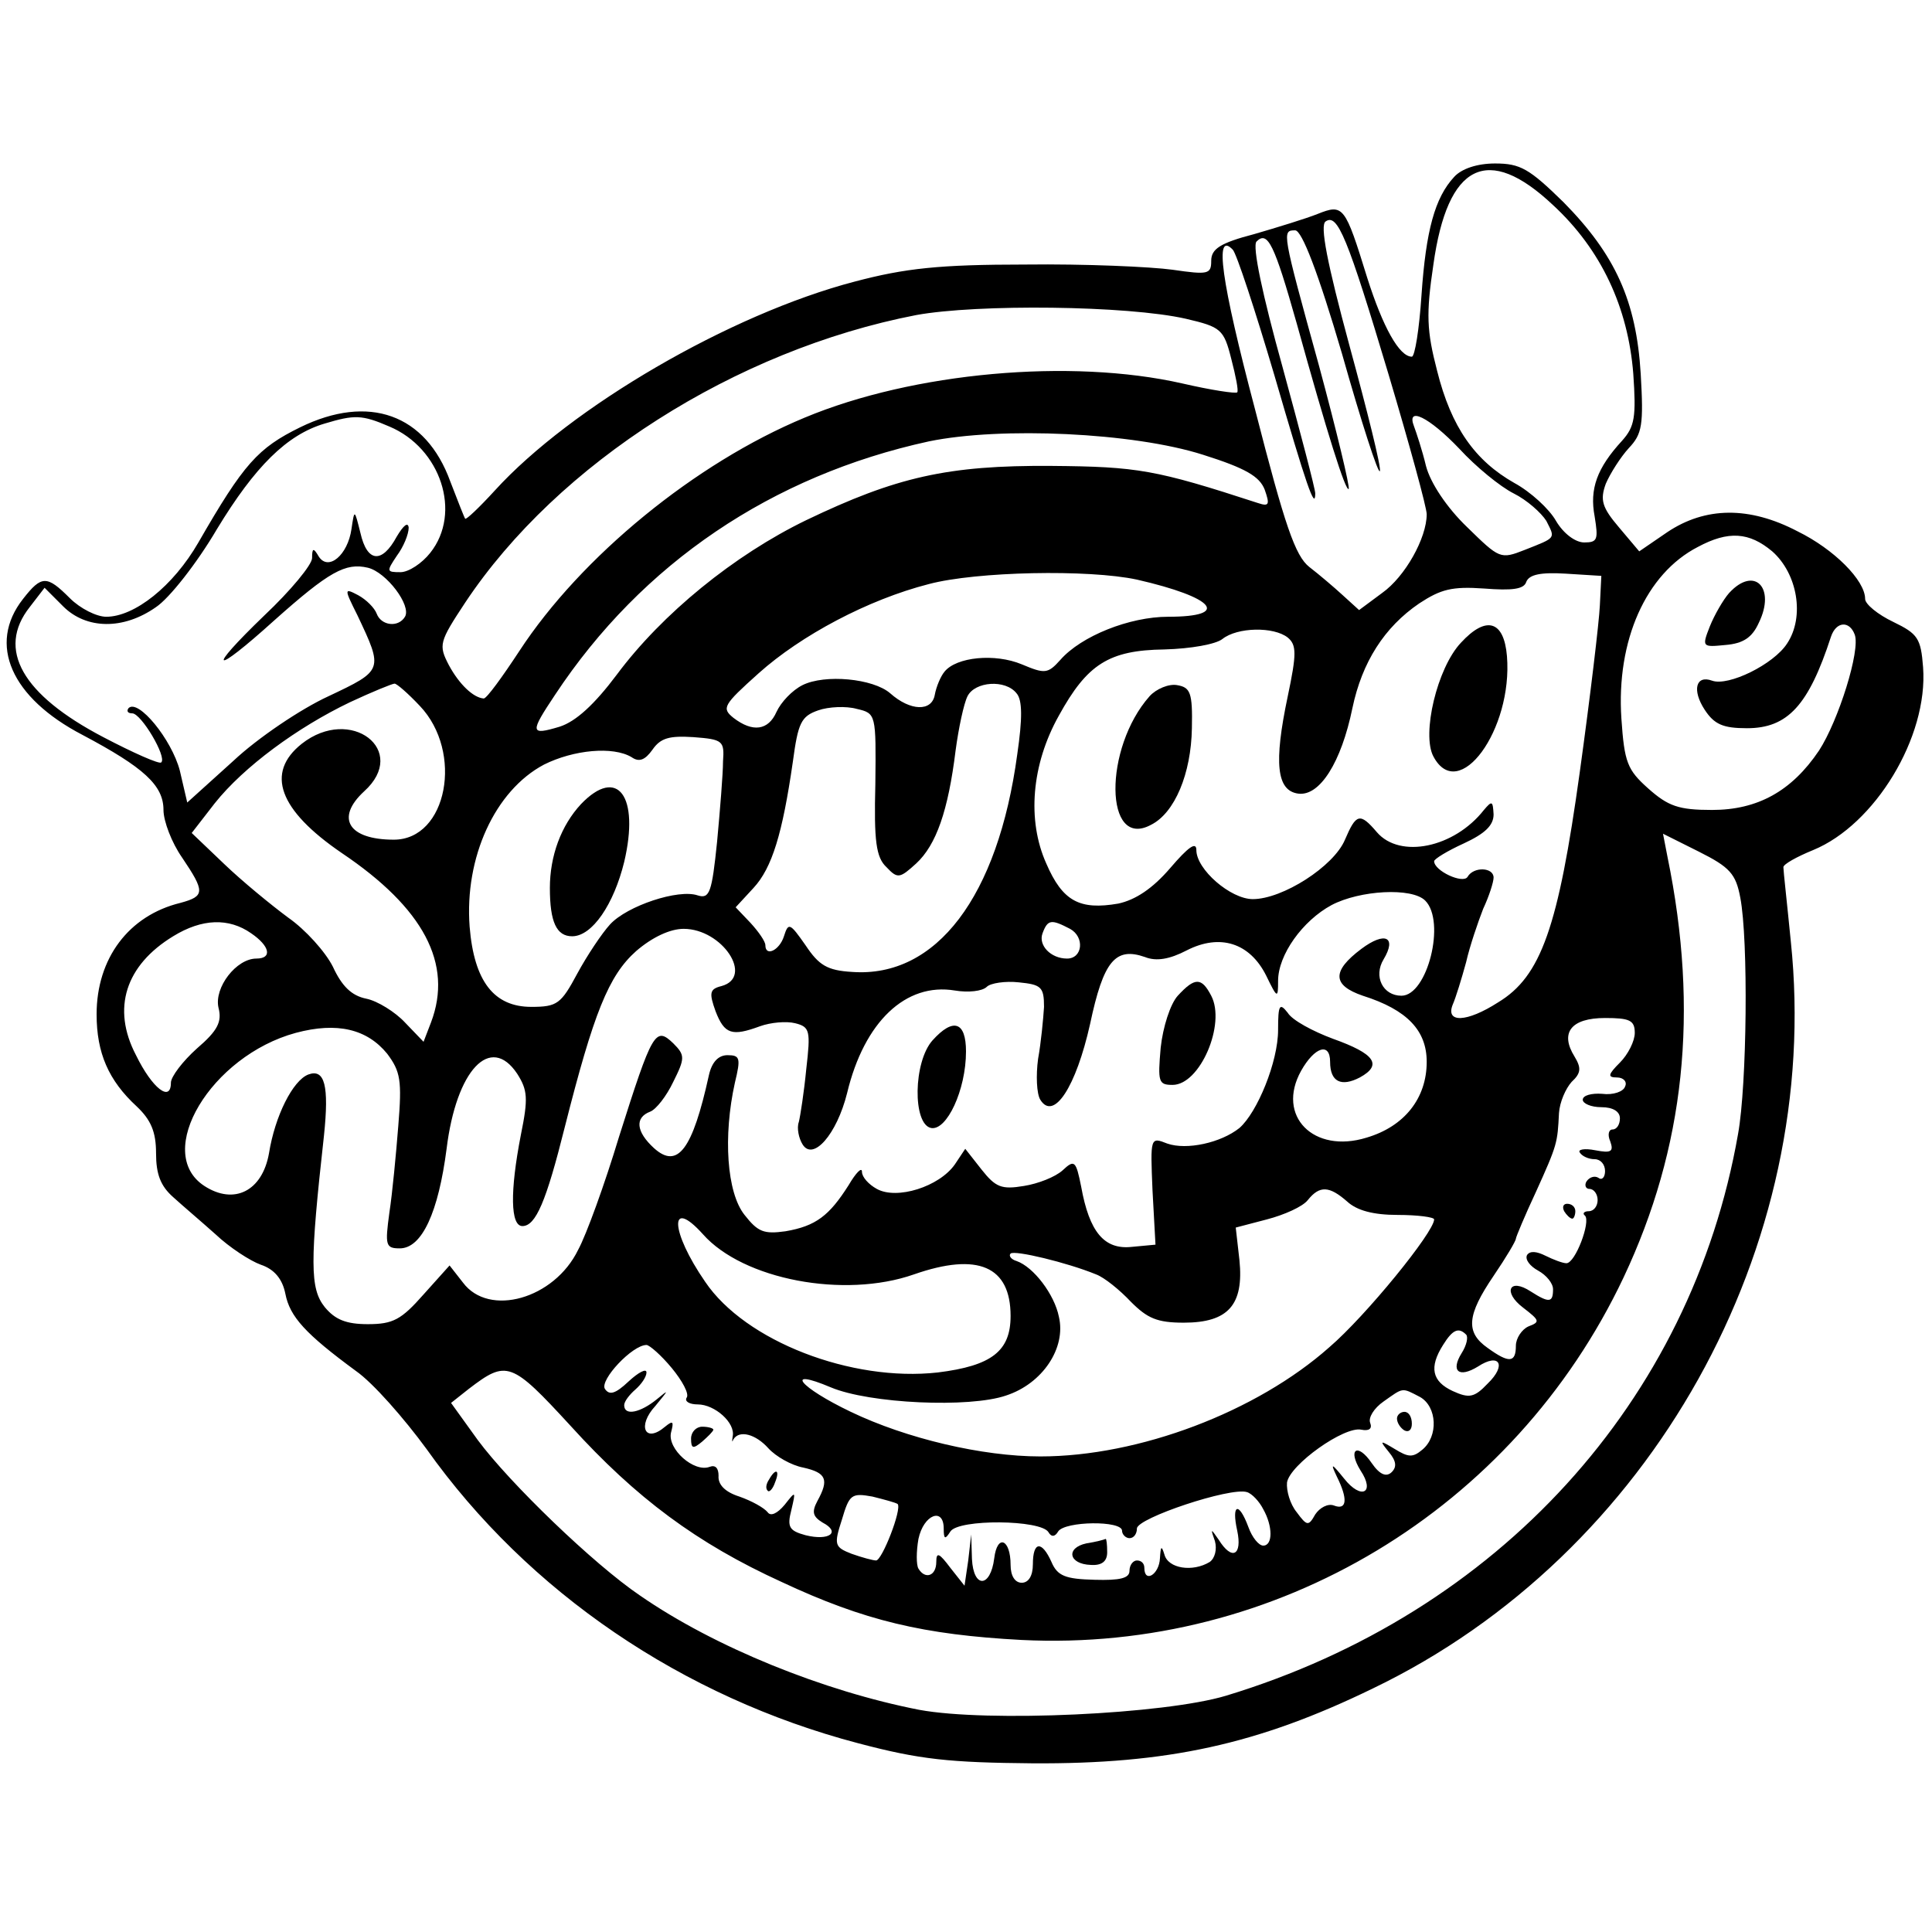 <?xml version="1.0" standalone="no"?>
<!DOCTYPE svg PUBLIC "-//W3C//DTD SVG 20010904//EN"
 "http://www.w3.org/TR/2001/REC-SVG-20010904/DTD/svg10.dtd">
<svg version="1.0" xmlns="http://www.w3.org/2000/svg"
 width="260pt" height="260pt" viewBox="0 0 260 260"
 preserveAspectRatio="xMidYMid meet">
<g transform="translate(0,260) scale(0.1,-0.1)"
fill="#000000" stroke="none">
<path d="M1957 2362 c-26 -28 -38 -72 -44 -159 -3 -46 -9 -83 -13 -83 -17 0
-39 40 -60 106 -30 97 -32 100 -67 86 -15 -6 -54 -18 -85 -27 -46 -12 -58 -20
-58 -36 0 -18 -4 -19 -52 -12 -29 4 -118 8 -198 7 -116 0 -162 -5 -230 -23
-168 -44 -382 -169 -484 -281 -21 -23 -39 -40 -40 -38 -1 1 -10 24 -20 50 -33
91 -110 118 -202 73 -57 -28 -76 -49 -137 -155 -34 -59 -86 -100 -124 -100
-13 0 -35 11 -49 25 -31 31 -38 31 -63 -1 -48 -61 -16 -133 80 -183 83 -44
109 -68 109 -101 0 -15 11 -44 25 -64 31 -46 31 -52 -2 -61 -70 -17 -113 -75
-113 -150 0 -52 16 -89 54 -124 19 -18 26 -34 26 -63 0 -28 6 -44 23 -59 12
-11 38 -33 57 -50 19 -18 47 -36 61 -41 18 -6 29 -19 33 -39 6 -31 27 -54 95
-104 23 -16 65 -64 95 -105 137 -193 345 -334 581 -396 83 -22 123 -26 235
-27 180 -1 302 25 458 101 374 180 605 594 562 1005 -5 51 -10 95 -10 100 0 4
18 14 40 23 83 34 155 152 148 246 -3 39 -7 45 -40 61 -21 10 -38 24 -38 31 0
25 -42 67 -91 91 -65 34 -124 33 -175 -1 l-38 -26 -27 32 c-23 27 -26 37 -18
59 6 14 20 36 31 48 18 19 20 31 16 100 -6 98 -34 160 -104 231 -46 45 -58 52
-92 52 -24 0 -45 -7 -55 -18z m133 -38 c65 -60 101 -138 108 -227 4 -58 2 -71
-15 -90 -34 -37 -44 -65 -37 -102 5 -31 4 -35 -14 -35 -12 0 -28 12 -38 29 -9
16 -34 39 -56 51 -53 30 -85 75 -104 151 -14 54 -15 76 -5 143 19 136 73 163
161 80z m-221 -229 c28 -94 51 -178 51 -187 0 -32 -29 -84 -60 -106 l-31 -23
-22 20 c-12 11 -32 28 -45 38 -19 15 -33 56 -73 212 -46 174 -55 241 -30 215
5 -5 30 -81 56 -169 43 -148 55 -183 55 -159 0 6 -20 82 -44 170 -27 97 -41
163 -35 169 15 15 24 -4 54 -110 41 -148 66 -227 70 -223 2 2 -16 77 -40 166
-50 181 -50 182 -32 182 9 0 31 -57 63 -166 26 -92 49 -163 51 -158 2 5 -17
81 -41 169 -30 111 -40 162 -32 167 16 11 29 -20 85 -207z m-273 76 c47 -11
51 -14 61 -54 6 -23 10 -43 8 -45 -2 -2 -35 3 -74 12 -150 34 -362 15 -508
-46 -147 -61 -301 -187 -384 -314 -23 -35 -44 -64 -48 -64 -14 1 -33 19 -47
45 -14 27 -13 31 22 84 125 188 364 340 607 387 82 15 284 13 363 -5z m-1072
-145 c69 -29 98 -116 55 -170 -11 -14 -29 -26 -40 -26 -19 0 -19 1 -5 22 9 12
16 29 16 38 -1 8 -7 3 -16 -12 -20 -37 -40 -35 -49 5 -8 32 -8 32 -12 5 -5
-35 -31 -57 -44 -37 -7 12 -9 12 -9 -2 0 -9 -29 -44 -64 -77 -80 -77 -70 -82
13 -7 74 66 96 78 126 71 25 -6 59 -51 50 -66 -9 -15 -32 -12 -38 4 -3 8 -14
19 -25 25 -19 10 -19 9 -1 -27 35 -74 35 -74 -39 -109 -37 -17 -95 -56 -128
-87 l-62 -56 -10 43 c-11 42 -56 97 -69 84 -3 -4 -1 -7 5 -7 12 0 47 -59 39
-66 -2 -3 -38 13 -78 34 -109 57 -144 118 -99 175 l20 26 25 -25 c31 -31 81
-32 125 -1 18 12 55 59 82 105 51 84 94 127 145 142 40 12 50 12 87 -4z m1440
-30 c22 -24 55 -51 73 -60 18 -9 37 -26 44 -37 12 -24 14 -22 -29 -39 -33 -13
-34 -12 -78 31 -27 26 -49 59 -55 82 -5 21 -13 45 -16 53 -11 28 20 13 61 -30z
m-345 -8 c57 -18 76 -29 83 -47 7 -20 6 -23 -9 -18 -138 45 -162 49 -278 50
-140 1 -209 -15 -330 -73 -97 -47 -194 -126 -255 -208 -30 -40 -55 -63 -77
-70 -40 -12 -40 -8 -6 43 117 177 292 295 503 341 97 20 275 12 369 -18z m766
-130 c34 -30 44 -88 20 -124 -18 -28 -79 -58 -101 -50 -22 8 -27 -13 -10 -39
13 -20 25 -25 57 -25 55 0 83 31 113 123 7 21 25 22 32 3 8 -21 -22 -116 -48
-156 -37 -55 -83 -80 -144 -80 -45 0 -59 5 -86 29 -28 25 -32 35 -36 94 -7
105 33 195 103 231 41 22 69 20 100 -6z m-855 -38 c105 -24 127 -50 42 -50
-52 0 -117 -26 -145 -58 -17 -19 -21 -19 -52 -6 -36 15 -88 10 -104 -10 -5 -6
-11 -20 -13 -31 -4 -23 -33 -22 -60 2 -23 20 -88 26 -118 11 -14 -7 -29 -23
-35 -36 -11 -25 -32 -28 -58 -8 -16 13 -14 17 34 60 57 51 147 99 229 120 64
17 215 20 280 6z m623 -35 c-1 -22 -13 -123 -27 -224 -29 -209 -52 -275 -110
-310 -42 -27 -71 -28 -61 -3 4 9 12 35 18 57 5 22 16 54 23 72 8 17 14 36 14
42 0 14 -27 15 -35 1 -6 -10 -45 8 -45 21 0 3 18 14 40 24 28 13 40 24 40 39
-1 18 -2 19 -13 6 -40 -51 -113 -66 -144 -30 -23 27 -28 25 -43 -10 -15 -36
-84 -80 -124 -80 -30 0 -76 40 -76 66 0 12 -11 4 -35 -24 -24 -28 -47 -43 -70
-48 -52 -9 -75 3 -97 54 -26 58 -20 133 17 199 38 69 67 88 142 89 36 1 69 7
78 14 20 16 69 17 88 2 12 -10 12 -22 0 -79 -19 -90 -15 -127 14 -131 29 -4
58 42 73 115 13 62 43 109 90 141 29 19 44 23 87 20 38 -3 54 -1 57 9 4 10 20
13 53 11 l48 -3 -2 -40z m-1588 -135 c59 -62 37 -180 -35 -180 -61 0 -79 29
-40 65 61 55 -18 116 -84 64 -49 -39 -31 -89 54 -147 110 -74 150 -149 120
-228 l-10 -26 -25 26 c-13 14 -37 29 -52 32 -20 4 -33 17 -45 43 -10 20 -37
50 -60 66 -23 17 -62 49 -86 72 l-44 42 31 40 c39 49 111 102 182 136 30 14
57 25 60 25 3 0 18 -13 34 -30z m803 17 c8 -9 8 -34 1 -82 -26 -192 -109 -301
-222 -293 -34 2 -45 9 -63 36 -21 30 -23 31 -29 12 -6 -19 -25 -28 -25 -12 0
5 -9 18 -20 30 l-20 21 24 26 c25 27 39 73 53 170 7 52 11 61 34 69 14 5 38 6
52 2 26 -6 26 -7 25 -101 -2 -77 1 -99 15 -112 15 -16 18 -15 40 5 27 25 43
71 53 152 4 30 11 63 16 73 10 20 51 23 66 4z m-395 -92 c0 -16 -4 -65 -8
-108 -7 -68 -10 -77 -26 -72 -26 9 -95 -14 -118 -39 -11 -12 -31 -42 -44 -66
-22 -41 -27 -45 -62 -45 -50 0 -77 34 -83 108 -7 93 34 183 100 218 40 20 93
25 118 10 10 -7 18 -4 28 10 11 16 23 19 55 17 40 -3 42 -5 40 -33z m1369
-183 c11 -57 9 -252 -3 -318 -63 -360 -323 -645 -689 -756 -83 -25 -321 -36
-413 -19 -128 25 -275 84 -376 154 -62 42 -175 151 -218 209 l-36 50 24 19
c51 39 57 37 137 -50 88 -97 170 -158 284 -210 111 -52 191 -71 323 -78 342
-17 662 175 810 488 82 174 102 357 59 566 l-6 31 48 -24 c42 -21 50 -30 56
-62z m-424 -4 c28 -28 3 -128 -32 -128 -25 0 -38 26 -24 49 18 30 2 38 -30 14
-40 -30 -39 -49 2 -63 60 -19 86 -47 86 -89 0 -49 -30 -87 -81 -102 -71 -22
-122 29 -88 90 18 32 39 39 39 12 0 -27 15 -34 40 -21 31 17 20 32 -36 52 -27
10 -55 25 -61 35 -11 14 -13 11 -13 -23 0 -43 -28 -111 -52 -132 -25 -20 -71
-30 -97 -21 -23 9 -23 9 -20 -63 l4 -73 -32 -3 c-37 -4 -57 20 -68 81 -7 35
-9 37 -25 22 -10 -9 -33 -18 -52 -21 -30 -5 -38 -2 -57 22 l-22 28 -14 -21
c-21 -30 -78 -48 -105 -33 -11 6 -20 16 -20 23 0 7 -8 -1 -18 -18 -26 -41 -44
-55 -85 -62 -29 -4 -37 -1 -55 22 -24 30 -29 106 -13 178 8 33 7 37 -10 37
-12 0 -21 -9 -25 -27 -22 -100 -42 -127 -74 -98 -24 22 -26 41 -5 49 8 3 22
21 31 40 16 32 16 36 0 52 -24 23 -28 16 -73 -126 -19 -63 -44 -132 -55 -152
-32 -66 -120 -91 -155 -44 l-18 23 -35 -39 c-30 -34 -41 -40 -75 -40 -29 0
-44 6 -58 23 -20 25 -20 60 -1 231 7 67 1 90 -21 82 -21 -8 -45 -56 -53 -106
-9 -51 -47 -70 -87 -44 -69 45 9 175 123 206 56 15 96 5 123 -28 18 -24 20
-36 15 -97 -3 -38 -8 -91 -12 -117 -6 -44 -5 -48 14 -48 30 0 52 49 63 134 13
106 59 155 95 101 14 -22 15 -33 5 -82 -15 -77 -14 -123 2 -123 18 0 32 33 57
133 39 154 59 204 96 237 22 19 46 30 64 30 52 0 95 -65 51 -77 -16 -4 -17 -9
-8 -34 12 -31 22 -34 60 -20 14 5 35 7 47 4 20 -5 21 -10 15 -62 -3 -31 -8
-63 -10 -71 -3 -8 0 -22 5 -30 14 -23 46 13 60 69 23 96 79 149 145 138 18 -3
37 -1 43 5 5 5 25 8 43 6 30 -3 34 -6 34 -33 -1 -16 -4 -48 -8 -70 -3 -22 -2
-47 3 -55 18 -29 48 17 67 102 18 85 34 104 74 90 15 -6 33 -3 56 9 45 23 85
10 107 -34 15 -31 16 -31 16 -7 0 35 33 81 72 102 38 20 108 24 126 6z m-1580
-44 c25 -17 29 -34 7 -34 -27 0 -57 -39 -51 -66 5 -19 -1 -31 -29 -55 -19 -17
-35 -38 -35 -46 0 -27 -25 -8 -47 37 -33 63 -14 121 50 160 39 24 75 25 105 4z
m1102 6 c20 -11 17 -40 -4 -40 -22 0 -39 18 -33 34 7 19 12 19 37 6z m760
-140 c0 -11 -9 -29 -20 -40 -16 -16 -17 -20 -4 -20 9 0 14 -6 11 -12 -2 -7
-16 -12 -31 -10 -14 1 -26 -2 -26 -8 0 -5 11 -10 25 -10 16 0 25 -6 25 -15 0
-8 -4 -15 -10 -15 -5 0 -7 -7 -3 -16 5 -14 1 -16 -20 -12 -15 3 -24 1 -21 -3
3 -5 12 -9 20 -9 8 0 14 -7 14 -16 0 -8 -4 -13 -9 -9 -5 3 -12 1 -16 -5 -3 -5
-1 -10 4 -10 6 0 11 -7 11 -15 0 -8 -5 -15 -12 -15 -6 0 -9 -3 -5 -6 8 -8 -13
-64 -25 -64 -5 0 -18 5 -28 10 -12 6 -21 7 -25 1 -3 -6 4 -15 15 -21 11 -6 20
-17 20 -25 0 -18 -5 -19 -30 -3 -29 19 -38 -1 -10 -22 22 -17 23 -19 7 -25 -9
-4 -17 -16 -17 -26 0 -23 -9 -24 -38 -3 -30 21 -28 44 8 97 17 25 30 47 30 50
0 2 12 31 27 63 29 64 29 66 31 106 1 15 9 33 17 42 13 12 13 19 4 34 -20 32
-5 52 41 52 33 0 40 -3 40 -20z m-387 -227 c13 -12 35 -18 68 -18 27 0 49 -3
49 -6 0 -17 -92 -130 -141 -172 -98 -87 -256 -147 -389 -147 -78 0 -180 24
-255 60 -69 33 -91 60 -27 33 52 -22 187 -28 236 -11 49 16 81 64 71 106 -6
30 -34 67 -57 75 -7 2 -11 7 -8 10 5 5 76 -12 115 -28 11 -4 32 -21 47 -37 22
-22 35 -28 71 -28 60 0 81 24 75 84 l-5 44 42 11 c23 6 48 17 55 26 16 20 29
19 53 -2z m-867 -44 c54 -61 190 -87 284 -54 86 30 130 11 130 -56 0 -47 -25
-67 -98 -76 -116 -13 -259 42 -313 122 -47 68 -49 115 -3 64z m1027 -135 c3
-3 1 -14 -6 -25 -15 -24 -4 -34 22 -18 29 19 39 2 13 -23 -18 -19 -25 -20 -47
-10 -28 13 -32 32 -13 62 13 21 21 24 31 14z m-1069 -45 c14 -17 24 -35 20
-40 -3 -5 4 -9 15 -9 23 0 51 -25 47 -43 -1 -7 -1 -9 1 -4 8 13 30 7 47 -12
10 -11 31 -23 47 -26 31 -7 35 -16 19 -45 -8 -15 -6 -21 7 -29 25 -13 9 -25
-23 -17 -22 6 -25 11 -19 34 6 26 6 26 -9 7 -10 -12 -19 -16 -23 -10 -5 6 -21
15 -38 21 -19 6 -29 16 -28 28 0 10 -4 15 -12 12 -21 -8 -57 24 -52 46 4 15 3
17 -8 8 -27 -23 -38 1 -13 28 18 22 19 23 2 9 -22 -18 -44 -23 -44 -8 0 5 7
14 15 21 8 7 15 17 15 23 0 6 -11 0 -24 -12 -18 -17 -26 -19 -32 -10 -7 12 37
59 56 59 4 0 20 -14 34 -31z m1007 -39 c23 -13 25 -53 3 -71 -13 -11 -19 -10
-37 1 -20 12 -21 12 -8 -4 10 -12 11 -20 4 -27 -7 -7 -16 -4 -27 12 -19 28
-33 19 -15 -10 20 -30 1 -40 -22 -11 -17 21 -19 22 -10 3 15 -30 14 -46 -4
-39 -8 3 -19 -3 -25 -12 -9 -16 -11 -16 -25 3 -9 11 -14 29 -13 40 4 24 77 76
100 71 10 -2 15 1 12 9 -3 7 5 20 18 29 27 19 24 19 49 6z m-211 -151 c13 -23
13 -49 0 -49 -6 0 -15 11 -20 25 -13 35 -23 31 -15 -5 7 -33 -7 -41 -25 -12
-11 16 -11 15 -5 -2 3 -11 0 -23 -7 -28 -23 -14 -56 -9 -61 10 -4 13 -5 11 -6
-5 -1 -22 -21 -34 -21 -13 0 6 -4 10 -10 10 -5 0 -10 -6 -10 -14 0 -10 -13
-13 -47 -12 -39 1 -50 5 -58 24 -13 29 -25 28 -25 -3 0 -16 -6 -25 -15 -25 -9
0 -15 9 -15 24 0 35 -18 42 -22 9 -5 -40 -28 -41 -30 -1 l-1 33 -4 -35 -5 -34
-19 24 c-15 20 -19 22 -19 8 0 -19 -15 -24 -24 -9 -3 5 -3 23 0 40 7 33 34 43
34 14 0 -15 2 -15 9 -4 11 17 122 16 132 -1 4 -7 9 -6 13 1 9 14 86 15 86 1 0
-5 5 -10 10 -10 6 0 10 6 10 13 0 14 126 56 148 49 7 -2 17 -13 22 -23z m-492
7 c6 -7 -21 -76 -29 -76 -4 0 -19 4 -33 9 -23 9 -24 12 -13 46 10 34 13 36 41
31 16 -4 31 -8 34 -10z"/>
<path d="M2327 1802 c-8 -9 -20 -30 -26 -45 -11 -28 -10 -28 21 -25 24 2 36
10 45 30 23 47 -6 77 -40 40z"/>
<path d="M1966 1735 c-32 -34 -53 -123 -37 -153 34 -64 107 36 99 135 -4 48
-28 55 -62 18z"/>
<path d="M1547 1663 c-62 -70 -61 -207 2 -173 32 16 54 69 55 130 1 48 -2 55
-20 58 -11 2 -28 -5 -37 -15z"/>
<path d="M782 1518 c-27 -29 -42 -70 -42 -113 0 -46 9 -65 30 -65 27 0 56 43
70 100 21 89 -9 129 -58 78z"/>
<path d="M1585 1260 c-10 -11 -20 -42 -23 -70 -4 -46 -3 -50 16 -50 37 0 72
82 52 120 -13 25 -22 25 -45 0z"/>
<path d="M1255 1200 c-26 -29 -27 -113 -2 -118 21 -4 47 51 47 103 0 40 -17
46 -45 15z"/>
<path d="M2105 970 c3 -5 8 -10 11 -10 2 0 4 5 4 10 0 6 -5 10 -11 10 -5 0 -7
-4 -4 -10z"/>
<path d="M930 664 c0 -14 3 -14 15 -4 8 7 15 14 15 16 0 2 -7 4 -15 4 -8 0
-15 -7 -15 -16z"/>
<path d="M1035 609 c-4 -6 -5 -12 -2 -15 2 -3 7 2 10 11 7 17 1 20 -8 4z"/>
<path d="M1880 691 c0 -6 5 -13 10 -16 6 -3 10 1 10 9 0 9 -4 16 -10 16 -5 0
-10 -4 -10 -9z"/>
<path d="M1462 523 c-28 -6 -24 -28 6 -29 15 -1 22 5 22 17 0 11 -1 18 -2 18
-2 -1 -13 -4 -26 -6z"/>
</g>
</svg>
